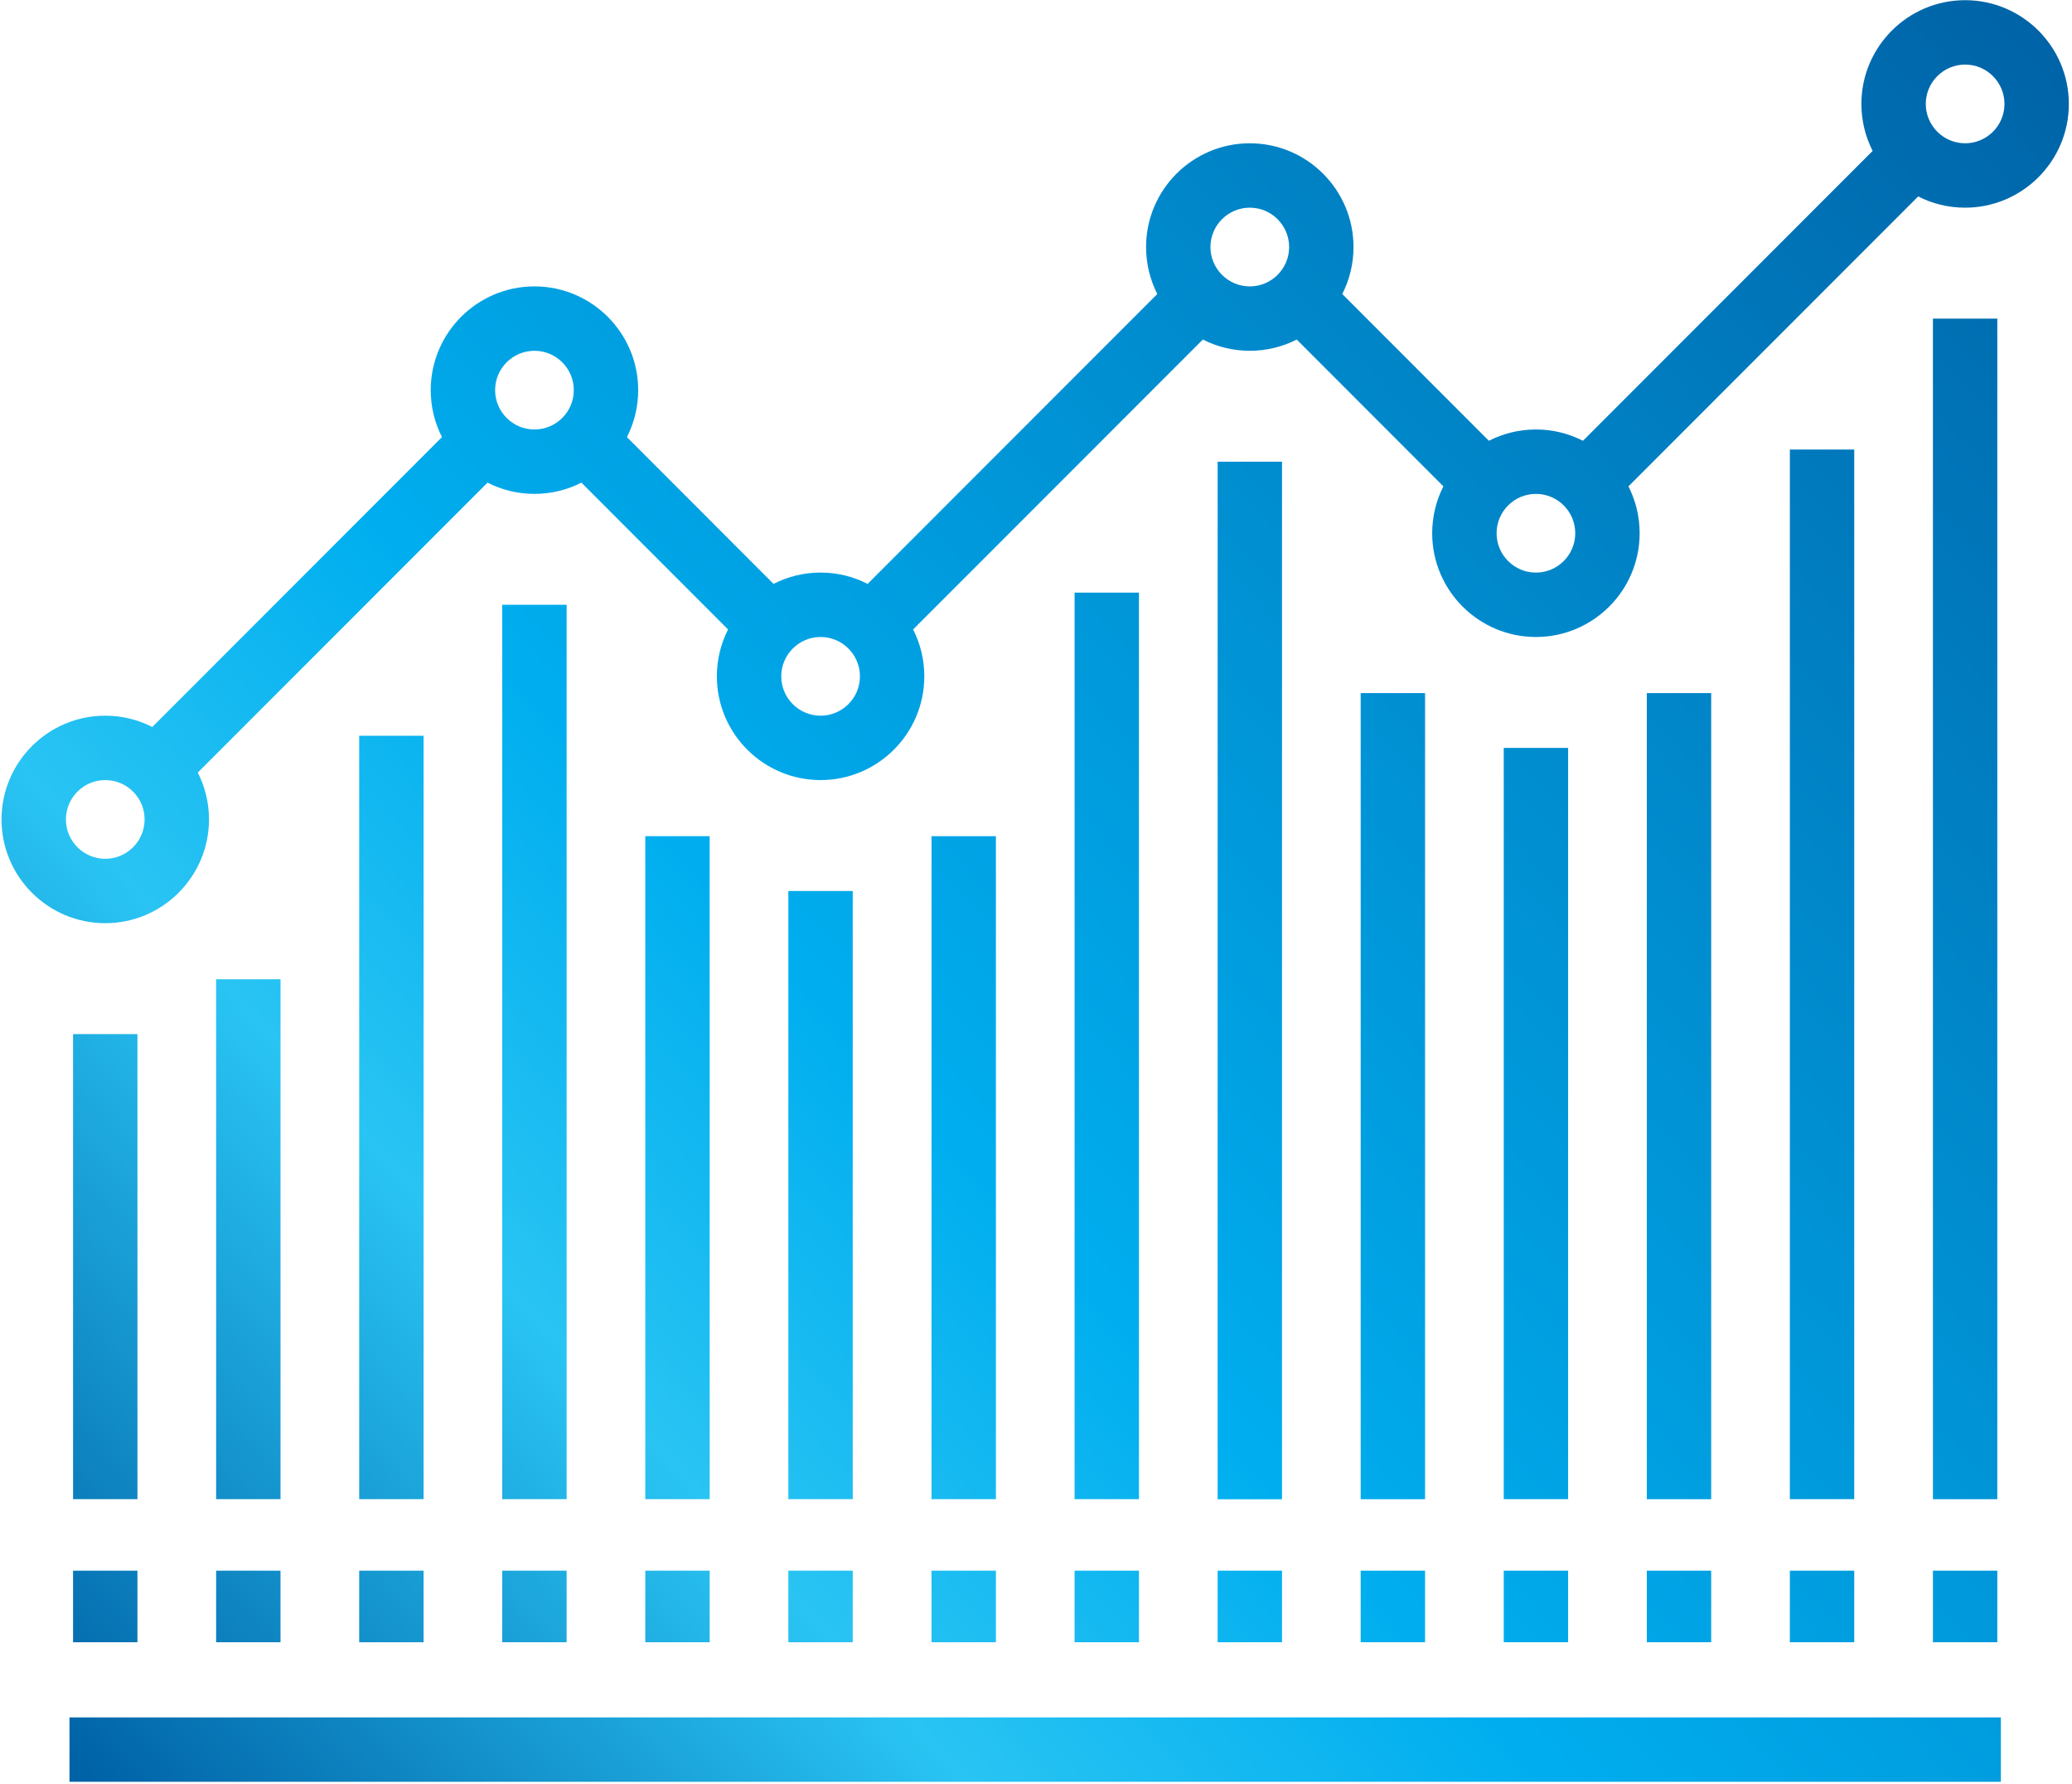 <?xml version="1.0" encoding="UTF-8" standalone="no"?><!DOCTYPE svg PUBLIC "-//W3C//DTD SVG 1.1//EN" "http://www.w3.org/Graphics/SVG/1.1/DTD/svg11.dtd"><svg width="100%" height="100%" viewBox="0 0 302 260" version="1.1" xmlns="http://www.w3.org/2000/svg" xmlns:xlink="http://www.w3.org/1999/xlink" xml:space="preserve" xmlns:serif="http://www.serif.com/" style="fill-rule:evenodd;clip-rule:evenodd;stroke-linejoin:round;stroke-miterlimit:1.414;"><g><path d="M271.305,15.145c0,2.462 0.591,4.788 1.639,6.844l-42.223,42.241c-2.059,-1.052 -4.389,-1.646 -6.856,-1.646c-2.467,0 -4.797,0.594 -6.856,1.646l-21.37,-21.387c1.048,-2.057 1.639,-4.383 1.639,-6.846c0,-8.336 -6.78,-15.118 -15.116,-15.118c-8.338,0 -15.119,6.784 -15.119,15.118c0,2.462 0.591,4.788 1.639,6.844l-42.221,42.24c-2.06,-1.052 -4.39,-1.646 -6.857,-1.646c-2.468,0 -4.798,0.594 -6.858,1.647l-21.369,-21.386c1.048,-2.056 1.64,-4.383 1.64,-6.846c0,-8.336 -6.781,-15.118 -15.118,-15.118c-8.338,0 -15.119,6.784 -15.119,15.118c0,2.462 0.591,4.788 1.639,6.844l-42.221,42.241c-2.059,-1.052 -4.389,-1.646 -6.856,-1.646c-8.337,0 -15.119,6.784 -15.119,15.119c0,8.337 6.782,15.117 15.119,15.117c8.336,0 15.117,-6.78 15.119,-15.117c0,-2.456 -0.589,-4.778 -1.634,-6.831l42.229,-42.247c2.055,1.048 4.381,1.639 6.843,1.639c2.461,0 4.787,-0.591 6.842,-1.638l21.377,21.392c-1.044,2.053 -1.633,4.375 -1.633,6.831c0,8.337 6.781,15.118 15.119,15.118c8.336,0 15.117,-6.781 15.118,-15.118c0,-2.456 -0.588,-4.777 -1.632,-6.83l42.229,-42.247c2.055,1.048 4.382,1.639 6.843,1.639c2.46,0 4.785,-0.59 6.84,-1.638l21.378,21.394c-1.044,2.053 -1.633,4.374 -1.633,6.83c0,8.339 6.781,15.119 15.118,15.119c8.338,0 15.119,-6.78 15.118,-15.119c0,-2.455 -0.589,-4.776 -1.632,-6.828l42.229,-42.25c2.056,1.048 4.382,1.639 6.843,1.639c8.336,0 15.118,-6.781 15.118,-15.118c0,-8.336 -6.782,-15.118 -15.118,-15.118c-8.337,0 -15.118,6.784 -15.118,15.118Zm9.383,0c0,-3.163 2.572,-5.735 5.735,-5.735c3.161,0 5.734,2.572 5.734,5.735c0,3.162 -2.571,5.734 -5.734,5.734c-3.163,0 -5.735,-2.572 -5.735,-5.734Zm-104.262,20.852c0,-3.162 2.572,-5.734 5.736,-5.734c3.161,0 5.734,2.572 5.734,5.734c0,3.163 -2.572,5.735 -5.734,5.735c-3.164,0 -5.736,-2.572 -5.736,-5.735Zm-104.262,20.853c0,-3.163 2.572,-5.734 5.735,-5.734c3.161,0 5.734,2.571 5.734,5.734c0,3.162 -2.573,5.734 -5.734,5.734c-3.163,0 -5.735,-2.572 -5.735,-5.734Zm145.967,20.852c0,-3.162 2.571,-5.733 5.734,-5.733c3.163,0 5.734,2.571 5.734,5.733c0,3.164 -2.571,5.735 -5.734,5.735c-3.163,0 -5.734,-2.571 -5.734,-5.735Zm-104.261,20.853c0,-3.162 2.571,-5.734 5.734,-5.734c3.162,0 5.734,2.572 5.734,5.734c0,3.163 -2.572,5.734 -5.734,5.734c-3.163,0 -5.734,-2.571 -5.734,-5.734Zm-104.261,20.851c0,-3.161 2.571,-5.734 5.733,-5.734c3.163,0 5.734,2.573 5.734,5.734c0,3.163 -2.571,5.735 -5.734,5.735c-3.162,0 -5.733,-2.572 -5.733,-5.735Zm272.12,99.055l9.383,0l0,-172.037l-9.383,0l0,172.037Zm-20.851,-0.011l9.383,0l0,-152.948l-9.383,0l0,152.948Zm-83.404,0.016l9.383,0l0,-151.186l-9.383,0l0,151.186Zm-20.851,-0.016l9.383,0l0,-132.097l-9.383,0l0,132.097Zm-83.42,0l9.384,0l0,-130.319l-9.384,0l0,130.319Zm166.824,0.009l9.383,0l0,-117.461l-9.383,0l0,117.461Zm-41.703,0l9.383,0l0,-117.461l-9.383,0l0,117.461Zm-145.97,-0.004l9.385,0l0,-111.245l-9.385,0l0,111.245Zm166.821,-0.005l9.383,0l0,-109.468l-9.383,0l0,109.468Zm-83.404,0l9.385,0l0,-96.602l-9.385,0l0,96.602Zm-41.717,0l9.384,0l0,-96.602l-9.384,0l0,96.602Zm20.851,0.005l9.384,0l0,-88.621l-9.384,0l0,88.621Zm-83.403,-0.005l9.384,0l0,-75.751l-9.384,0l0,75.751Zm-20.853,0.004l9.384,0l0,-67.769l-9.384,0l0,67.769Zm271.08,20.848l9.383,0l0,-10.426l-9.383,0l0,10.426Zm-20.851,0l9.383,0l0,-10.426l-9.383,0l0,10.426Zm-20.851,0l9.383,0l0,-10.426l-9.383,0l0,10.426Zm-20.852,0l9.383,0l0,-10.426l-9.383,0l0,10.426Zm-20.851,0l9.383,0l0,-10.426l-9.383,0l0,10.426Zm-20.85,0l9.383,0l0,-10.426l-9.383,0l0,10.426Zm-20.851,0l9.383,0l0,-10.426l-9.383,0l0,10.426Zm-20.852,0l9.385,0l0,-10.426l-9.385,0l0,10.426Zm-20.866,0l9.384,0l0,-10.426l-9.384,0l0,10.426Zm-20.851,0l9.384,0l0,-10.426l-9.384,0l0,10.426Zm-20.851,0l9.384,0l0,-10.426l-9.384,0l0,10.426Zm-20.849,0l9.385,0l0,-10.426l-9.385,0l0,10.426Zm-20.852,0l9.384,0l0,-10.426l-9.384,0l0,10.426Zm-20.853,0l9.384,0l0,-10.426l-9.384,0l0,10.426Zm-0.521,20.338l281.506,0l0,-9.384l-281.506,0l0,9.384Z" style="fill:url(#_Linear1);fill-rule:nonzero;"/></g><defs><linearGradient id="_Linear1" x1="0" y1="0" x2="1" y2="0" gradientUnits="userSpaceOnUse" gradientTransform="matrix(276.012,-266.541,266.541,276.012,38.484,289.004)"><stop offset="0" style="stop-color:#0063a7;stop-opacity:1"/><stop offset="0.01" style="stop-color:#0063a7;stop-opacity:1"/><stop offset="0.25" style="stop-color:#29c4f3;stop-opacity:1"/><stop offset="0.41" style="stop-color:#00aeef;stop-opacity:1"/><stop offset="1" style="stop-color:#0063a7;stop-opacity:1"/></linearGradient></defs></svg>